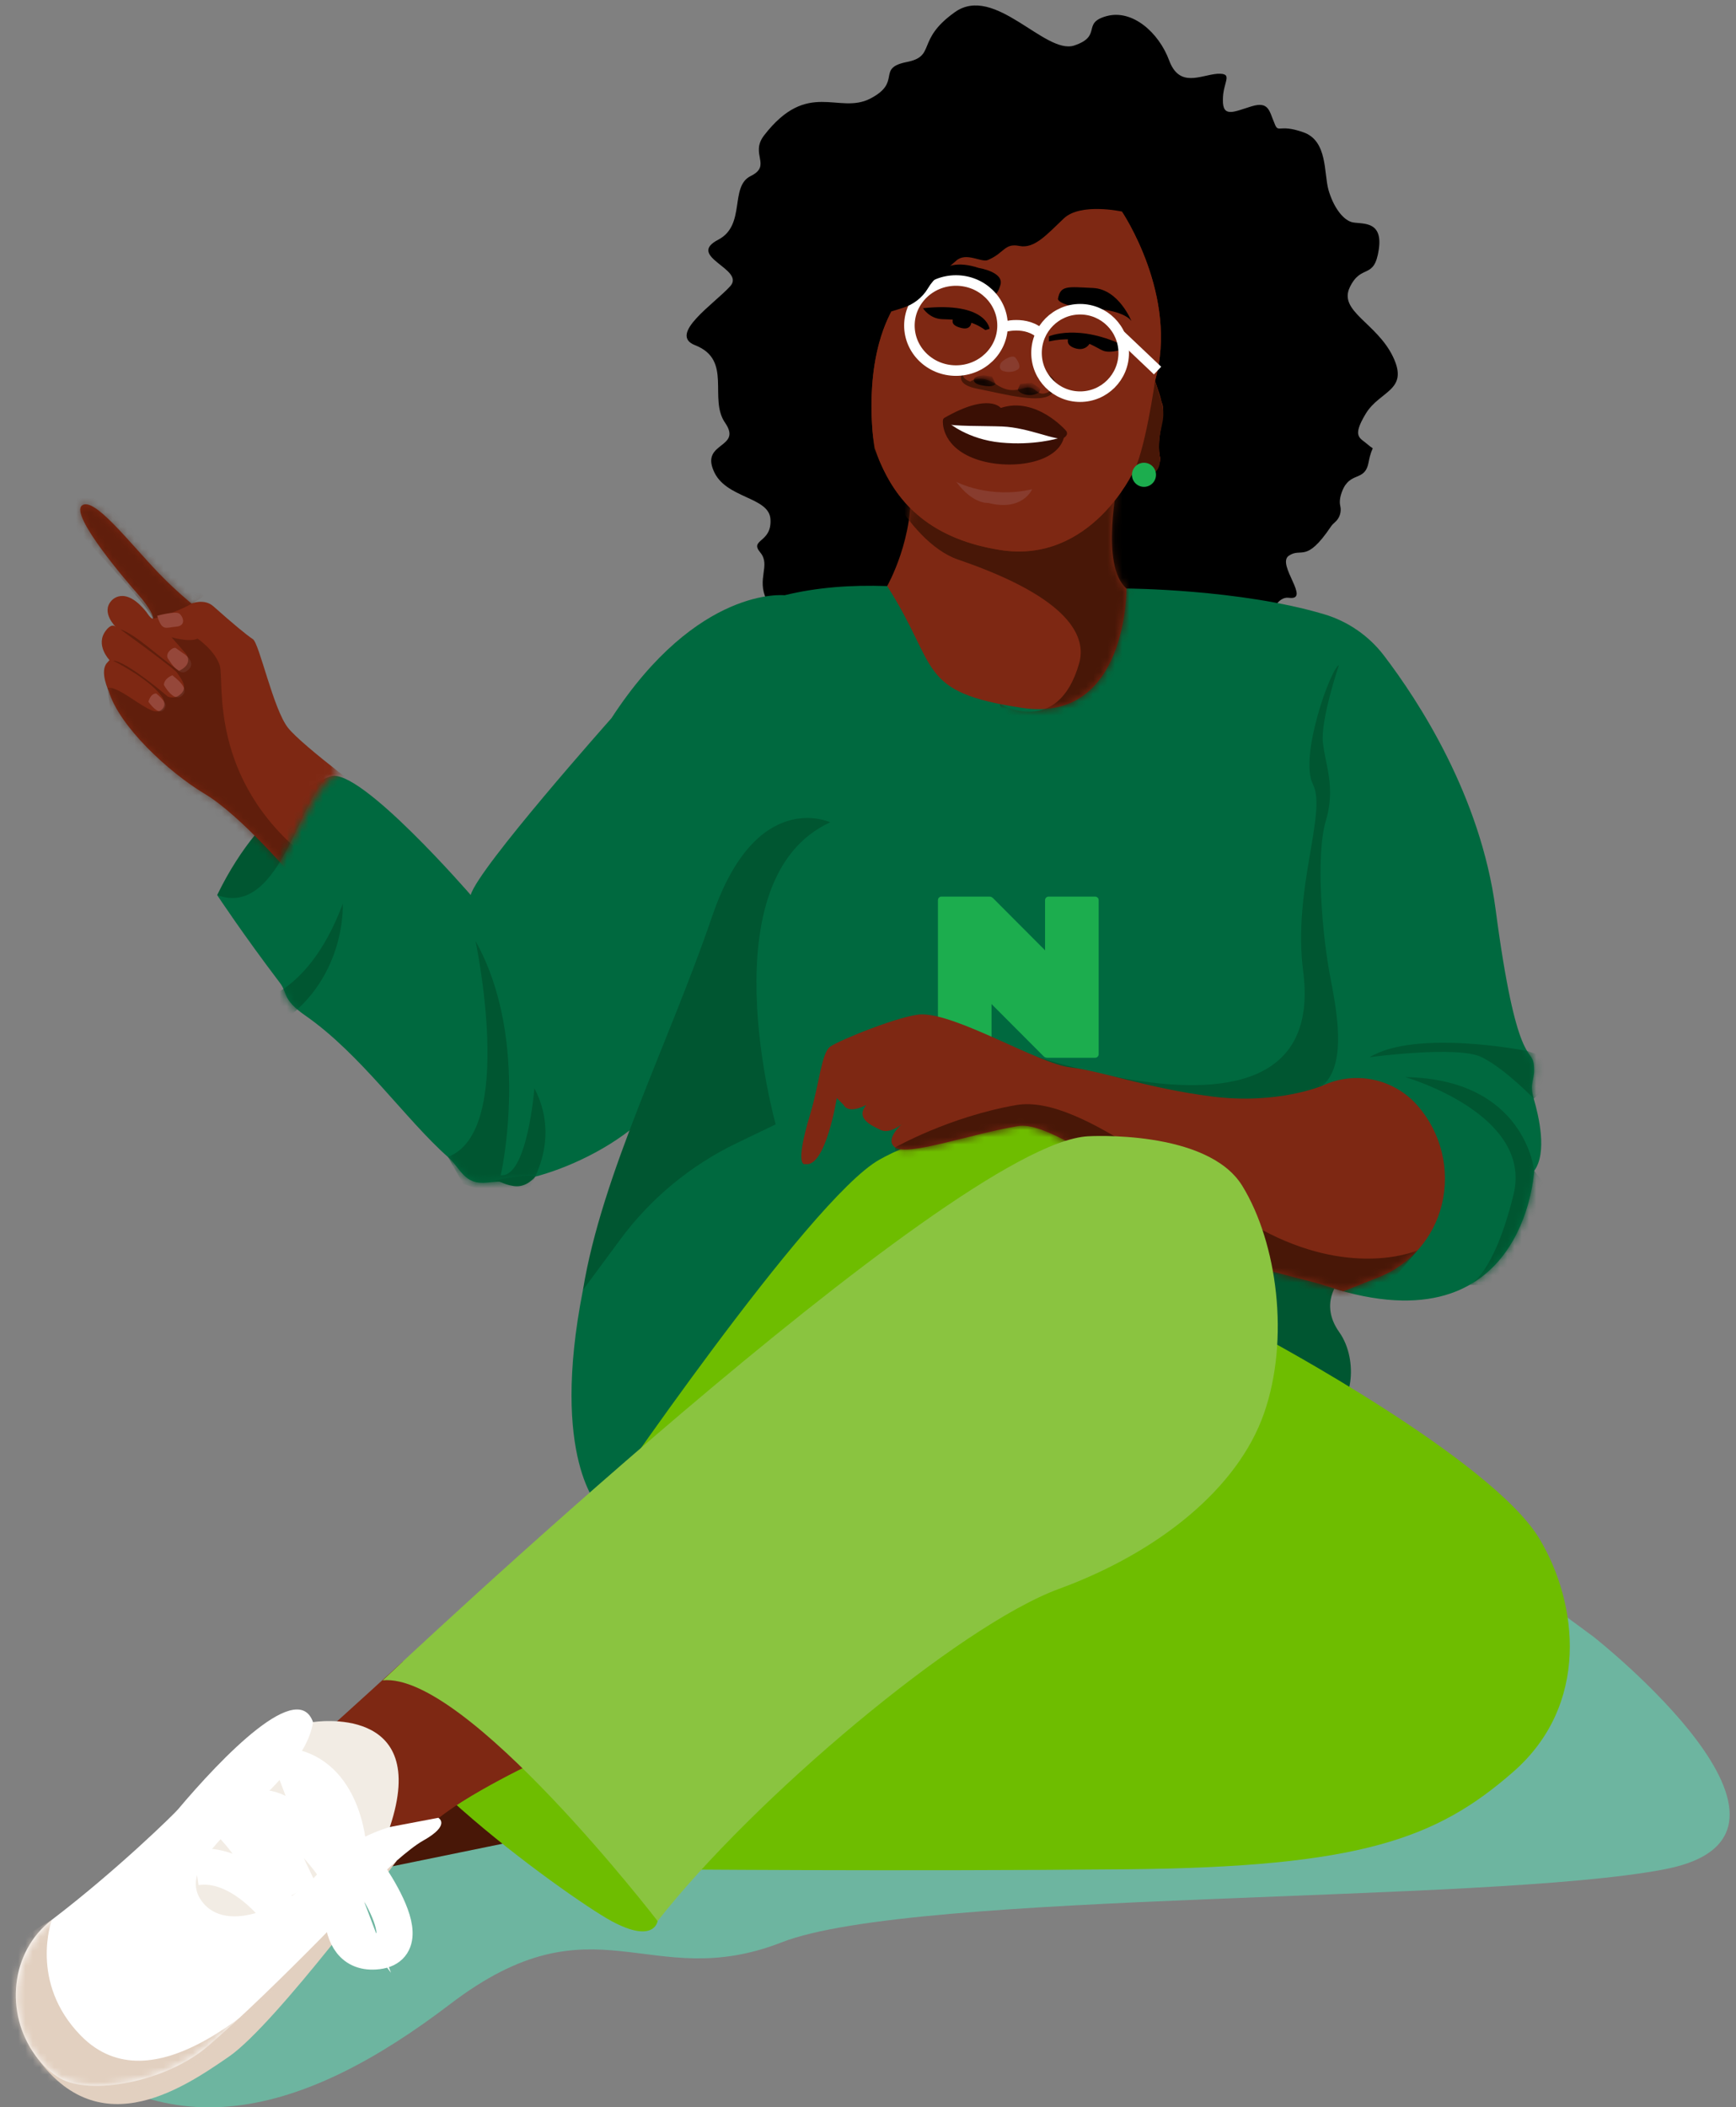 <svg width="239" height="290" viewBox="0 0 239 290" fill="none" xmlns="http://www.w3.org/2000/svg">
<rect x="0" y="0" width="239" height="290" fill="#808080" stroke="none"/>
<path opacity="0.6" d="M219.441 225.29C219.441 225.29 253.907 252.456 229.217 257.233C204.524 262.01 125.94 260.133 107.616 267.294C89.293 274.454 81.997 260.528 61.981 275.789C41.965 291.048 22.394 296.897 4.503 278.689L67.892 225.87L192.178 205.213L219.444 225.287L219.441 225.29Z" fill="#61D8B5"/>
<path d="M128.75 91.733C128.75 91.733 128.274 85.863 126.367 83.873C124.461 81.883 125.538 51.872 131.655 48.249C137.838 44.582 134.761 27.269 137.681 29.494C140.556 31.65 139.73 35.733 141.715 37.383C143.704 39.034 146.772 40.105 145.622 44.293C144.515 48.548 139.832 51.375 143.009 54.017C146.188 56.66 149.759 53.274 151.151 52.115C152.544 50.956 137.771 80.575 139.902 84.16C141.99 87.674 161.565 93.832 163.627 91.581C165.758 89.287 167.472 83.563 169.661 83.065C171.851 82.565 173.667 90.876 173.667 90.876C173.667 90.876 174.318 81.892 177.43 82.263C180.586 82.702 175.679 77.669 177.436 76.475C179.194 75.281 179.769 77.593 183.223 72.477C183.375 72.252 183.559 72.056 183.757 71.892C184.429 71.333 184.718 70.452 184.516 69.601C184.405 69.129 184.44 68.5 184.753 67.666C185.839 64.772 187.894 66.379 188.411 63.648C188.925 60.918 189.409 62.159 188.329 61.193C187.249 60.227 186.072 60.192 188.008 56.961C189.944 53.73 194.016 53.789 191.786 49.112C189.552 44.436 184.236 42.838 185.833 39.528C187.43 36.218 189.19 38.589 189.821 34.34C190.452 30.09 187.231 30.945 186.02 30.544C184.808 30.143 183.55 28.425 182.896 26.134C182.242 23.843 182.811 19.345 179.407 18.195C175.956 16.974 176.023 18.476 175.439 16.913C174.741 15.324 174.718 13.893 172.295 14.636C169.872 15.376 168.304 16.26 168.359 13.72C168.348 11.224 169.921 10.047 167.586 10.155C165.294 10.334 162.383 12.149 160.961 8.315C159.539 4.478 155.904 1.256 152.363 2.213C148.825 3.17 151.849 4.944 147.867 6.272C143.841 7.531 136.921 -2.217 131.456 1.675C125.991 5.567 128.98 7.75 124.764 8.549C120.592 9.418 124.251 11.279 119.807 13.571C115.433 15.818 111.194 10.849 105.177 18.654C103.218 21.226 106.295 22.774 103.349 24.226C100.406 25.677 102.733 30.971 98.888 32.985C94.378 35.317 102.637 37.006 100.547 39.37C98.389 41.776 91.893 46.025 95.697 47.506C100.912 49.551 97.484 54.872 99.849 58.214C102.187 61.67 96.573 60.836 98.22 64.722C99.796 68.652 105.922 68.298 106.073 71.482C106.266 74.734 103.136 74.183 104.663 76.024C106.149 77.795 104.12 79.638 105.527 82.521C106.891 85.333 110.771 82.14 112.485 85.983C114.312 89.855 111.404 90.127 113.693 92.263C115.912 94.443 116.703 92.313 118.286 93.156C119.868 93.998 119.223 95.751 119.223 95.751C119.223 95.751 122.832 94.751 124.928 93.636C127.024 92.521 128.747 91.733 128.747 91.733H128.75Z" fill="black"/>
<path d="M69.172 253.73L51.337 257.379C51.337 257.379 52.776 249.963 55.591 247.517C58.405 245.07 64.037 244.883 64.037 244.883L71.12 251.131L69.172 253.73Z" fill="#481707"/>
<path d="M140.31 154.206C140.31 154.206 116.702 155.055 103.596 168.192C90.49 181.329 83.282 196.438 84.263 203.335C84.263 203.335 137.343 156.369 149.795 156.369L140.31 154.206Z" fill="#6EBD00"/>
<path d="M184.371 176.31C184.371 176.31 181.562 179.356 184.371 183.313C187.18 187.272 186.044 193.988 183.121 193.988L167.91 185.147L171.773 167.396L184.371 176.307V176.31Z" fill="#005631"/>
<path d="M90.534 264.362C90.534 264.362 90.108 267.567 84.175 264.362C78.243 261.158 45.675 237.758 52.685 231.244L71.116 221.87L90.531 264.362H90.534Z" fill="#6EBD00"/>
<path d="M45.526 106.837C45.526 106.837 36.551 109.503 29.903 123.163L35.886 128.162L47.187 120.111L45.526 106.837Z" fill="#005631"/>
<path d="M174.019 184.062C174.019 184.062 205.386 200.828 211.944 211.767C217.307 220.719 218.854 234.628 208.338 243.826C197.822 253.024 187.306 256.939 155.158 257.241C123.011 257.542 90.537 257.241 90.537 257.241L174.019 184.059V184.062Z" fill="#6EBD00"/>
<path d="M45.525 106.836C49.513 105.505 64.803 123.163 64.803 123.163C65.802 119.499 84.174 98.841 84.174 98.841C96.048 80.609 108.01 81.915 108.01 81.915C112.427 80.835 117.063 80.478 122.137 80.653L155.079 80.99C155.079 80.99 170.661 81.06 182.31 84.534C185.585 85.511 188.464 87.504 190.54 90.226C195.246 96.392 203.838 109.485 205.9 125.112C208.772 146.92 210.854 144.137 211.152 146.423C211.45 148.708 210.457 148.808 211.152 151.193C211.847 153.578 213.053 158.646 211.21 161.131C211.21 161.131 209.964 186.673 181.507 176.635C181.507 176.635 199.751 171.71 193.404 156.334C193.404 156.334 190.826 148.612 182.102 149.405C182.102 149.405 177.901 155.17 161.087 154.734C144.276 154.298 130.706 154.14 121.043 159.603C111.379 165.064 82.539 207.471 82.539 207.471C82.539 207.471 75.684 200.764 80.253 177.531C80.253 177.531 83.99 165.983 86.773 155.489C81.862 159.302 75.749 161.626 71.95 162.313C70.289 162.615 68.794 162.539 67.115 162.735C63.88 163.109 63.489 160.832 61.659 159.211C55.808 154.034 49.691 145.079 42.042 139.762C38.825 137.523 39.639 136.707 38.539 135.261C33.4 128.492 29.897 123.178 29.897 123.178C38.871 126.511 41.531 108.186 45.519 106.851L45.525 106.836Z" fill="#00693F"/>
<path d="M150.768 123.387H144.362C144.094 123.387 143.878 123.604 143.878 123.873V130.78L136.702 123.586C136.643 123.528 136.576 123.484 136.503 123.449C136.488 123.443 136.474 123.434 136.459 123.428C136.383 123.399 136.304 123.385 136.22 123.385H129.613C129.344 123.385 129.128 123.601 129.128 123.87V130.777V145.075C129.128 145.21 129.184 145.333 129.271 145.421C129.359 145.509 129.481 145.564 129.616 145.564H136.021C136.29 145.564 136.506 145.345 136.506 145.078V138.172L143.682 145.365C143.741 145.424 143.808 145.47 143.881 145.503C143.895 145.509 143.91 145.514 143.925 145.52C144 145.549 144.079 145.564 144.164 145.564H150.771C151.039 145.564 151.256 145.348 151.256 145.078V138.172V130.78V123.873C151.256 123.604 151.039 123.387 150.771 123.387H150.768Z" fill="#1CAD4E"/>
<mask id="mask0_1803_61870" style="mask-type:luminance" maskUnits="userSpaceOnUse" x="29" y="80" width="184" height="128">
<path d="M45.524 106.836C49.512 105.505 64.802 123.163 64.802 123.163C65.8 119.499 84.173 98.841 84.173 98.841C96.047 80.609 108.009 81.915 108.009 81.915C112.426 80.835 117.062 80.478 122.136 80.653L155.078 80.99C155.078 80.99 168.966 81.051 180.32 83.981C184.895 85.16 188.898 87.931 191.68 91.756C196.518 98.405 203.995 110.676 205.896 125.109C208.769 146.917 210.85 144.134 211.148 146.42C211.446 148.705 210.453 148.805 211.148 151.19C211.843 153.575 213.049 158.643 211.206 161.128C211.206 161.128 209.96 186.67 181.503 176.632C181.503 176.632 199.747 171.707 193.4 156.332C193.4 156.332 190.822 148.609 182.098 149.402C182.098 149.402 184.387 155.167 167.577 154.731C150.766 154.295 130.591 152.533 120.928 157.997C111.264 163.457 82.535 207.468 82.535 207.468C82.535 207.468 75.68 200.761 80.249 177.528C80.249 177.528 83.987 165.98 86.769 155.486C81.858 159.299 75.745 161.623 71.946 162.31C70.285 162.612 68.787 162.515 67.111 162.732C63.83 163.153 63.485 160.83 61.655 159.208C55.804 154.031 49.688 145.076 42.038 139.759C38.821 137.52 39.635 136.704 38.535 135.258C33.396 128.489 29.893 123.175 29.893 123.175C38.868 126.508 41.527 108.183 45.515 106.848L45.524 106.836Z" fill="white"/>
</mask>
<g mask="url(#mask0_1803_61870)">
<path d="M184.332 91.53C184.332 91.53 181.818 98.987 182.122 102.109C182.422 105.232 183.932 108.255 182.524 112.99C181.117 117.725 181.996 128.708 183.216 134.853C184.434 140.999 185.018 146.711 182.113 149.395L174.828 156.325L142.109 149.617L126.907 139.594C126.907 139.594 183.482 165.048 179.409 133.645C177.949 122.389 182.714 111.781 180.761 107.953C178.808 104.125 183.231 91.934 184.335 91.53H184.332Z" fill="#005631"/>
<path d="M210.251 144.631C210.251 144.631 195.002 141.578 188.556 145.488C188.556 145.488 200.719 143.843 203.997 145.488C207.276 147.133 211.159 151.186 211.159 151.186L216.122 146.583L210.248 144.631H210.251Z" fill="#005631"/>
<path d="M211.218 161.124C211.218 161.124 210.012 148.502 193.475 148.227C193.475 148.227 211.104 153.296 208.371 164.39C205.638 175.484 202.345 176.804 202.345 176.804L214.035 177.059L216.122 167.398L211.215 161.124H211.218Z" fill="#005631"/>
<path d="M47.194 124.364C47.194 124.364 47.824 136.245 36.286 142.113L33.702 138.142C33.702 138.142 42.032 138.203 47.194 124.361V124.364Z" fill="#005631"/>
<path d="M65.462 129.483C65.462 129.483 71.053 155.739 61.669 159.198L63.783 162.941L71.476 165.467C71.476 165.467 77.96 158.183 73.572 149.755C73.572 149.755 72.6 162.11 68.942 161.724C68.942 161.724 73.163 143.217 65.456 129.483H65.462Z" fill="#005631"/>
</g>
<path d="M75.081 241.807C75.081 241.807 63.511 247.134 59.42 251.052C59.42 251.052 39.897 254.558 44.63 238.471C44.63 238.471 48.682 234.848 55.453 228.653L75.081 241.807Z" fill="#7E2813"/>
<path d="M153.912 66.237C153.912 66.237 151.404 77.802 155.083 80.986C155.083 80.986 155.249 99.592 140.701 97.412C126.153 95.232 129.329 91.881 122.138 80.65C122.138 80.65 125.983 73.945 125.315 66.234H153.909L153.912 66.237Z" fill="#7E2813"/>
<path d="M54.633 256.05C54.633 256.05 37.977 278.581 31.51 283.029C25.043 287.474 12.72 295.949 3.946 281.411L40.42 257.949L54.63 256.05H54.633Z" fill="#E2D0C0"/>
<path d="M4.879 282.861C0.61 277.058 1.419 268.56 7.141 264.194C16.075 257.378 23.935 249.672 24.492 249.011C30.352 242.055 41.394 230.44 43.218 237.39L53.667 251.422L60.345 250.158C60.345 250.158 62.143 251.121 58.245 253.304C56.257 254.416 52.564 257.861 52.681 257.951C52.681 257.951 37.899 273.643 28.629 281.577C22.779 286.587 12.397 288.375 8.283 286.019C7.039 285.308 5.866 284.216 4.876 282.867L4.879 282.861Z" fill="white"/>
<path d="M53.673 251.421C53.673 251.421 47.443 253.142 44.094 257.414C40.745 261.687 31.776 266.381 27.995 261.906C22.331 255.202 41.63 246.645 43.098 236.988C43.098 236.988 59.378 234.36 53.673 251.424V251.421Z" fill="#F2ECE4"/>
<path d="M26.957 256.957C32.759 256.062 37.634 262.257 37.634 262.257C38.335 258.412 32.858 252.155 32.858 252.155C36.487 252.012 41.188 260.173 41.188 260.173L35.83 248.877C39.48 248.248 45.345 256.05 45.345 256.05L40.504 243.218C47.351 244.979 47.929 254.054 47.929 254.054C47.929 254.054 59.008 267.65 51.984 268.514C44.959 269.377 47.54 257.952 47.54 257.952" stroke="white" stroke-width="4.98" stroke-miterlimit="10"/>
<mask id="mask1_1803_61870" style="mask-type:luminance" maskUnits="userSpaceOnUse" x="2" y="235" width="59" height="53">
<path d="M4.876 282.861C0.607 277.058 1.69 268.896 7.138 264.193C12.861 259.253 23.931 249.672 24.489 249.011C30.349 242.054 41.391 230.439 43.215 237.39L56.272 251.156L60.344 250.158C60.344 250.158 62.143 251.12 58.245 253.304C56.257 254.416 52.564 257.86 52.681 257.951C52.681 257.951 37.899 273.642 28.629 281.576C22.778 286.586 12.396 288.374 8.283 286.018C7.039 285.307 5.865 284.216 4.876 282.867V282.861Z" fill="white"/>
</mask>
<g mask="url(#mask1_1803_61870)">
<path d="M7.141 264.196C7.141 264.196 3.947 272.802 11.137 280.142C21.058 290.268 35.822 274.991 38.357 273.481L24.489 285.931L16.781 287.616H-0.433L-2.225 269.759L7.141 264.193V264.196Z" fill="#E2D0C0"/>
</g>
<path d="M181.506 176.629L168.929 173.358C168.929 173.358 146.723 153.894 140.203 154.959C133.681 156.024 125.016 159.164 123.241 157.909C121.466 156.654 124.911 154.037 124.911 154.037C124.911 154.037 122.823 156.235 121.255 155.503C119.69 154.772 117.81 153.829 119.273 152.05C119.273 152.05 116.873 153.411 116.14 152.05L115.2 151.108C115.2 151.108 113.685 160.718 110.868 160.195C110.868 160.195 109.25 160.906 111.545 153.306C112.829 149.054 113.081 144.915 114.295 144.035C115.513 143.154 124.23 139.622 126.89 139.595C131.85 139.548 142.933 146.367 147.359 146.888C151.785 147.412 157.896 149.744 166.873 150.897C175.851 152.05 182.096 149.396 182.096 149.396C186.566 147.306 191.874 148.418 195.135 152.123C198.422 155.86 199.678 160.973 198.489 165.81C197.386 170.308 194.189 174.002 189.9 175.728L184.931 177.703L181.498 176.627L181.506 176.629Z" fill="#7E2813"/>
<mask id="mask2_1803_61870" style="mask-type:luminance" maskUnits="userSpaceOnUse" x="111" y="139" width="88" height="39">
<path d="M181.51 176.627L168.933 173.356C168.933 173.356 146.726 153.892 140.207 154.957C133.685 156.022 125.019 159.162 123.244 157.907C121.469 156.651 124.914 154.035 124.914 154.035C124.914 154.035 123.688 155.326 122.409 155.601C122.272 155.63 122.135 155.648 122.001 155.65C121.749 155.656 121.498 155.612 121.262 155.501C119.697 154.77 117.817 153.827 119.28 152.048C119.28 152.048 116.88 153.409 116.147 152.048L115.207 151.106C115.207 151.106 114.372 158.012 111.551 157.488C111.551 157.488 110.404 157.594 111.551 153.303C112.699 149.013 113.087 144.913 114.302 144.032C115.519 143.152 124.237 139.619 126.897 139.593C131.857 139.546 142.94 146.365 147.366 146.886C151.792 147.41 157.902 149.742 166.88 150.895C175.858 152.048 182.103 149.394 182.103 149.394C186.573 147.304 191.88 148.416 195.141 152.121C198.429 155.858 199.684 160.971 198.496 165.808C197.392 170.306 194.196 173.999 189.907 175.726L184.938 177.701L181.504 176.624L181.51 176.627Z" fill="white"/>
</mask>
<g mask="url(#mask2_1803_61870)">
<path d="M195.174 172.06C195.174 172.06 187.352 175.56 175.913 170.324C164.477 165.089 149.211 150.448 139.903 152.075C130.596 153.702 123.241 157.904 123.241 157.904V162.575L161.435 177.702L187.811 180.69L195.174 172.057V172.06Z" fill="#481707"/>
</g>
<path d="M149.795 156.369C149.795 156.369 166.229 155.371 171.035 163.199C175.84 171.027 177.595 184.275 174.016 194.512C170.436 204.749 159.622 213.584 145.804 218.649C131.985 223.715 103.75 247.501 90.534 264.364C90.534 264.364 64.1 230.039 52.684 231.245C52.684 231.245 130.961 157.367 149.795 156.369Z" fill="#8AC440"/>
<mask id="mask3_1803_61870" style="mask-type:luminance" maskUnits="userSpaceOnUse" x="122" y="66" width="34" height="32">
<path d="M153.912 66.238C153.912 66.238 151.404 77.804 155.083 80.988C155.083 80.988 155.249 99.594 140.701 97.414C126.153 95.234 129.33 91.883 122.139 80.651C122.139 80.651 125.984 73.947 125.315 66.236H153.909L153.912 66.238Z" fill="white"/>
</mask>
<g mask="url(#mask3_1803_61870)">
<path d="M158.9 64.88L155.922 77.452L158.848 77.147L157.77 88.499L155.776 95.751L149.782 101.563H139L137.652 96.889C137.652 96.889 145.631 101.563 148.568 91.285C149.566 87.794 147.639 82.391 131.921 77.013C124.528 74.484 119.425 61.652 119.425 61.652L120.896 62.992L158.894 64.882L158.9 64.88Z" fill="#481707"/>
</g>
<path d="M154.449 29.109C154.449 29.109 162.338 40.76 159.015 52.413L159.617 54.171C160.04 55.406 160.093 56.738 159.766 58.002C159.503 59.029 159.228 60.077 159.372 60.937L159.707 62.983C159.833 64.903 157.661 66.103 156.116 64.961C156.087 64.941 156.058 64.917 156.029 64.894C156.029 64.894 150.169 77.63 137.738 75.69C125.306 73.749 122.08 66.114 120.401 61.716C120.401 61.716 117.432 44.505 127.242 37.649C137.051 30.792 146.549 21.474 154.452 29.109H154.449Z" fill="#6D230A"/>
<path d="M154.449 29.111C154.449 29.111 162.337 40.761 159.015 52.415L159.894 55.294C160.705 56.74 159.193 59.666 159.648 62.733L159.707 62.988C159.832 64.908 157.66 66.108 156.116 64.966C156.087 64.946 156.057 64.922 156.028 64.899C156.028 64.899 150.169 77.635 137.737 75.695C127.119 74.038 123.215 68.226 121.259 63.825C120.628 62.408 120.252 60.892 120.123 59.347C119.712 54.387 119.677 42.942 127.241 37.654C137.051 30.797 146.548 21.479 154.452 29.114L154.449 29.111Z" fill="#7E2813"/>
<path d="M155.776 44.204C155.776 44.204 154.03 39.803 150.486 39.633C146.939 39.463 145.984 39.238 145.646 41.158C145.646 41.158 145.759 42.185 150.375 42.454C154.991 42.726 155.779 44.204 155.779 44.204H155.776Z" fill="black"/>
<path d="M134.789 36.883C134.789 36.883 138.231 37.433 137.734 39.189C137.238 40.945 136.637 40.793 135.486 40.193C134.336 39.59 132.526 37.776 128.024 39.701C128.024 39.701 128.809 34.902 134.786 36.886L134.789 36.883Z" fill="black"/>
<path d="M155.14 47.757C155.359 47.865 153.134 48.684 151.975 48.298C150.816 47.912 148.965 45.977 144.41 46.984V46.288C144.41 46.288 148.5 44.429 155.14 47.757Z" fill="black"/>
<path d="M150.125 47.084C150.125 47.084 149.585 48.451 147.964 47.91C146.344 47.368 147.269 46.207 147.269 46.207C147.269 46.207 150.358 45.56 150.125 47.084Z" fill="black"/>
<path d="M136.234 45.25C136.234 45.25 135.834 41.49 127.067 42.414C127.067 42.414 127.957 43.863 129.718 43.925C132.296 44.012 133.732 44.074 135.656 45.423L136.237 45.25H136.234Z" fill="black"/>
<path d="M133.738 44.176C133.738 44.176 133.835 45.487 132.372 45.142C130.909 44.793 131.122 44.176 131.198 43.869C131.198 43.869 132.065 43.193 133.738 44.176Z" fill="black"/>
<path d="M145.039 59.447L139.01 57.682L130.561 58.147L131.227 59.622L136.946 61.647H142.525L145.384 60.927L146.219 59.886L145.039 59.447Z" fill="white"/>
<path d="M146.719 59.222C146.719 59.222 142.626 54.526 137.782 56.138C137.782 56.138 136.156 53.978 130.002 57.513C130.002 57.513 129.467 57.906 130.191 58.298C130.915 58.69 135.651 58.596 137.978 58.69C141.692 58.842 145.645 60.809 146.459 60.264C147.274 59.72 146.719 59.225 146.719 59.225V59.222Z" fill="#3A0F04"/>
<path d="M145.639 60.325C145.639 60.325 142.343 61.34 137.78 60.901C133.22 60.465 130.557 58.144 130.557 58.144L129.81 57.919C129.81 57.919 129.509 61.208 133.874 62.999C138.238 64.793 145.426 64.038 146.46 60.26C146.46 60.26 146.142 59.833 145.639 60.322V60.325Z" fill="#3A0F04"/>
<path d="M144.369 51.523C144.369 51.523 145.568 53.562 144.077 54.072C142.588 54.581 142.661 52.907 140.991 53.416C139.321 53.925 138.34 53.697 137.067 52.845C135.794 51.994 134.451 51.924 133.581 52.506C133.581 52.506 131.911 52.07 132.854 50.832C132.854 50.832 130.819 52.761 134.524 53.489C138.229 54.218 143.39 55.652 144.824 54.168C146.257 52.687 144.369 51.523 144.369 51.523Z" fill="#481707"/>
<mask id="mask4_1803_61870" style="mask-type:luminance" maskUnits="userSpaceOnUse" x="132" y="50" width="14" height="5">
<path d="M144.364 51.523C144.364 51.523 145.564 53.563 144.072 54.072C142.583 54.581 142.656 52.907 140.986 53.417C139.316 53.926 138.335 53.697 137.063 52.846C135.79 51.994 134.447 51.924 133.577 52.507C133.577 52.507 131.907 52.07 132.85 50.833C132.85 50.833 130.815 52.761 134.52 53.49C138.225 54.218 143.386 55.652 144.82 54.169C146.253 52.688 144.364 51.523 144.364 51.523Z" fill="white"/>
</mask>
<g mask="url(#mask4_1803_61870)">
<path d="M143.005 54.028C143.005 54.028 142.336 54.505 141.323 54.332C140.31 54.16 140.114 53.63 140.114 53.63L140.465 52.828L142.041 52.676L143.305 53.525L143.005 54.031V54.028Z" fill="black"/>
<path d="M137.069 52.849C137.069 52.849 136.768 53.253 135.755 53.124C134.739 52.998 134.068 52.805 134.071 52.267C134.073 51.725 135.475 51.632 135.475 51.632L136.578 51.822L137.069 52.849Z" fill="black"/>
</g>
<path opacity="0.7" d="M139.905 49.359C139.905 49.359 140.708 50.442 140.147 50.831C139.587 51.221 138.804 51.268 138.136 51.072C137.467 50.875 137.508 50.053 138.136 49.62C138.764 49.187 139.575 48.777 139.905 49.359Z" fill="#8C4539"/>
<path opacity="0.7" d="M142.098 67.325C142.098 67.325 140.808 70.435 136.026 69.212C136.026 69.212 133.941 69.417 131.652 66.306C131.652 66.306 136.166 68.703 142.098 67.325Z" fill="#8C4539"/>
<path d="M73.688 161.915C73.688 161.915 72.549 163.496 70.725 163.218C68.897 162.94 69.168 162.404 67.624 162.583C67.624 162.583 72.336 161.447 73.688 161.915Z" fill="#005631"/>
<path d="M159.016 52.415C159.016 52.415 157.597 62.602 155.84 65.341C155.84 65.341 160.137 66.544 159.647 62.734C159.168 59.002 160.771 58.174 159.892 55.295L159.013 52.415H159.016Z" fill="#481707"/>
<path d="M148.704 54.589C152.019 54.589 154.706 51.895 154.706 48.572C154.706 45.249 152.019 42.555 148.704 42.555C145.389 42.555 142.701 45.249 142.701 48.572C142.701 51.895 145.389 54.589 148.704 54.589Z" stroke="white" stroke-width="1.45" stroke-miterlimit="10"/>
<path d="M131.613 50.999C135.154 50.999 138.024 48.224 138.024 44.8C138.024 41.377 135.154 38.602 131.613 38.602C128.072 38.602 125.201 41.377 125.201 44.8C125.201 48.224 128.072 50.999 131.613 50.999Z" stroke="white" stroke-width="1.45" stroke-miterlimit="10"/>
<path d="M138.025 45.026C138.025 45.026 141.271 43.978 143.405 46.062" stroke="white" stroke-width="1.45" stroke-miterlimit="10"/>
<path d="M154.157 46.06L159.363 50.997" stroke="white" stroke-width="1.45" stroke-miterlimit="10"/>
<path d="M154.447 29.11C154.447 29.11 148.774 27.869 146.459 30.058C144.143 32.247 142.421 34.269 140.342 33.848C138.263 33.426 138.287 34.834 135.995 35.785C135.102 36.157 133.02 34.647 131.648 35.87C129.54 37.746 128.658 38.159 127.747 39.686C126.962 41.003 125.683 41.954 124.215 42.39C123.736 42.534 123.225 42.692 122.717 42.861L119.972 38.056C119.972 38.056 135.601 16.752 146.213 21.806C156.829 26.857 154.444 29.11 154.444 29.11H154.447Z" fill="black"/>
<path d="M157.495 66.999C158.409 66.999 159.15 66.256 159.15 65.34C159.15 64.423 158.409 63.68 157.495 63.68C156.581 63.68 155.84 64.423 155.84 65.34C155.84 66.256 156.581 66.999 157.495 66.999Z" fill="#1CAD4E"/>
<mask id="mask5_1803_61870" style="mask-type:luminance" maskUnits="userSpaceOnUse" x="0" y="64" width="47" height="59">
<path d="M34.76 122.772C38.76 121.841 43.411 106.205 46.567 106.837L41.434 84.025L10.986 64.453L0.175 88.228C0.175 88.228 22.784 125.561 34.76 122.772Z" fill="white"/>
</mask>
<g mask="url(#mask5_1803_61870)">
<path d="M26.357 83.05C26.357 83.05 28.126 82.324 29.37 83.431C32.228 85.968 33.918 87.361 34.815 87.958C35.708 88.555 37.617 97.583 39.647 100.152C41.676 102.722 52.084 110.383 52.084 110.383C52.084 110.383 53.827 121.337 40.592 120.974C40.592 120.974 33.261 112.285 28.213 109.265C23.166 106.245 16.383 99.918 14.97 95.104C14.97 95.104 13.671 92.406 14.731 91.227L15.075 90.84C15.075 90.84 13.035 88.722 14.594 86.758C14.594 86.758 15.335 85.672 15.94 86.275C15.94 86.275 13.876 84.288 15.329 82.684C15.329 82.684 17.122 80.402 20.185 84.267C20.185 84.267 20.771 85.201 21.046 85.131C21.32 85.061 20.494 83.472 19.046 81.844C17.598 80.22 9.575 70.894 11.283 69.565C12.93 68.286 17.741 74.59 21.826 78.842C24.173 81.285 26.36 83.044 26.36 83.044L26.357 83.05Z" fill="#7E2813"/>
<mask id="mask6_1803_61870" style="mask-type:luminance" maskUnits="userSpaceOnUse" x="11" y="69" width="42" height="52">
<path d="M26.352 83.051C26.352 83.051 28.121 82.325 29.365 83.431C32.223 85.969 33.913 87.362 34.81 87.959C35.703 88.555 37.612 97.584 39.642 100.153C41.671 102.722 52.079 110.384 52.079 110.384C52.079 110.384 53.822 121.338 40.587 120.975C40.587 120.975 33.256 112.286 28.209 109.266C23.16 106.246 16.378 99.919 14.965 95.105C14.965 95.105 13.666 92.407 14.726 91.227L15.07 90.841C15.07 90.841 13.03 88.722 14.589 86.759C14.589 86.759 15.33 85.673 15.935 86.276C15.935 86.276 13.87 84.289 15.324 82.685C15.324 82.685 17.117 80.402 20.18 84.268C20.18 84.268 20.767 85.202 21.041 85.132C21.315 85.061 20.489 83.472 19.041 81.845C17.593 80.221 9.649 70.991 11.278 69.566C12.738 68.287 17.736 74.591 21.82 78.843C24.168 81.286 26.355 83.045 26.355 83.045L26.352 83.051Z" fill="white"/>
</mask>
<g mask="url(#mask6_1803_61870)">
<path opacity="0.55" d="M21.044 85.138C21.044 85.138 25.012 84.252 27.961 82.077C28.516 81.668 18.049 72.089 18.049 72.089L10.467 66.825L7.381 69.485C7.381 69.485 21.003 83.857 21.044 85.138Z" fill="#481707"/>
<path d="M20.434 96.579C20.434 96.579 20.703 95.414 21.512 95.435C21.512 95.435 22.907 96.547 22.79 97.158C22.674 97.77 22.008 98.718 20.434 96.579Z" fill="#95473A"/>
<path d="M22.561 94.245C22.561 94.245 23.898 96.744 25.074 95.725C26.251 94.707 23.921 93.135 23.737 92.928C23.737 92.928 22.631 93.296 22.561 94.245Z" fill="#95473A"/>
<path d="M24.19 89.177C23.778 88.993 22.666 89.941 23.127 90.635C23.589 91.328 24.651 93.017 25.641 92.394C26.634 91.77 26.517 90.913 25.504 90.105" fill="#95473A"/>
<path d="M21.637 84.738C21.637 84.738 24.151 84.045 24.682 84.437C25.213 84.829 25.698 86.125 24.244 86.24C22.79 86.354 22.329 86.933 21.637 84.735V84.738Z" fill="#95473A"/>
<path opacity="0.55" d="M30.256 91.58C29.579 89.49 27.202 87.886 27.202 87.886C26.04 88.422 23.614 87.693 23.614 87.693L25.649 90.026C26.411 91.299 25.273 92.027 24.651 92.314C21.605 90.21 18.744 87.33 16.543 86.593C16.543 86.593 22.727 91.062 24.291 92.457C24.969 93.479 26.084 94.693 24.63 95.712C24.14 96.057 23.602 96.04 23.109 95.867C23.103 95.861 17.43 90.98 15.571 90.912C15.571 90.912 21.027 93.651 22.426 96.11C22.651 96.59 22.741 97.09 22.446 97.459C21.67 98.43 20.654 97.798 17.939 96.001C15.223 94.205 14.788 94.693 14.788 94.693L16.219 104.989L37.838 121.655L42.323 118.058C28.58 107.224 30.931 93.669 30.253 91.58H30.256Z" fill="#481707"/>
</g>
</g>
<path d="M114.299 113.161C114.299 113.161 104.113 108.359 98.066 126.041C92.02 143.722 82.855 161.568 80.257 177.523L85.384 170.584C89.564 164.927 95.059 160.377 101.392 157.327L106.793 154.726C106.793 154.726 97.278 120.987 114.302 113.158L114.299 113.161Z" fill="#005631"/>
</svg>
